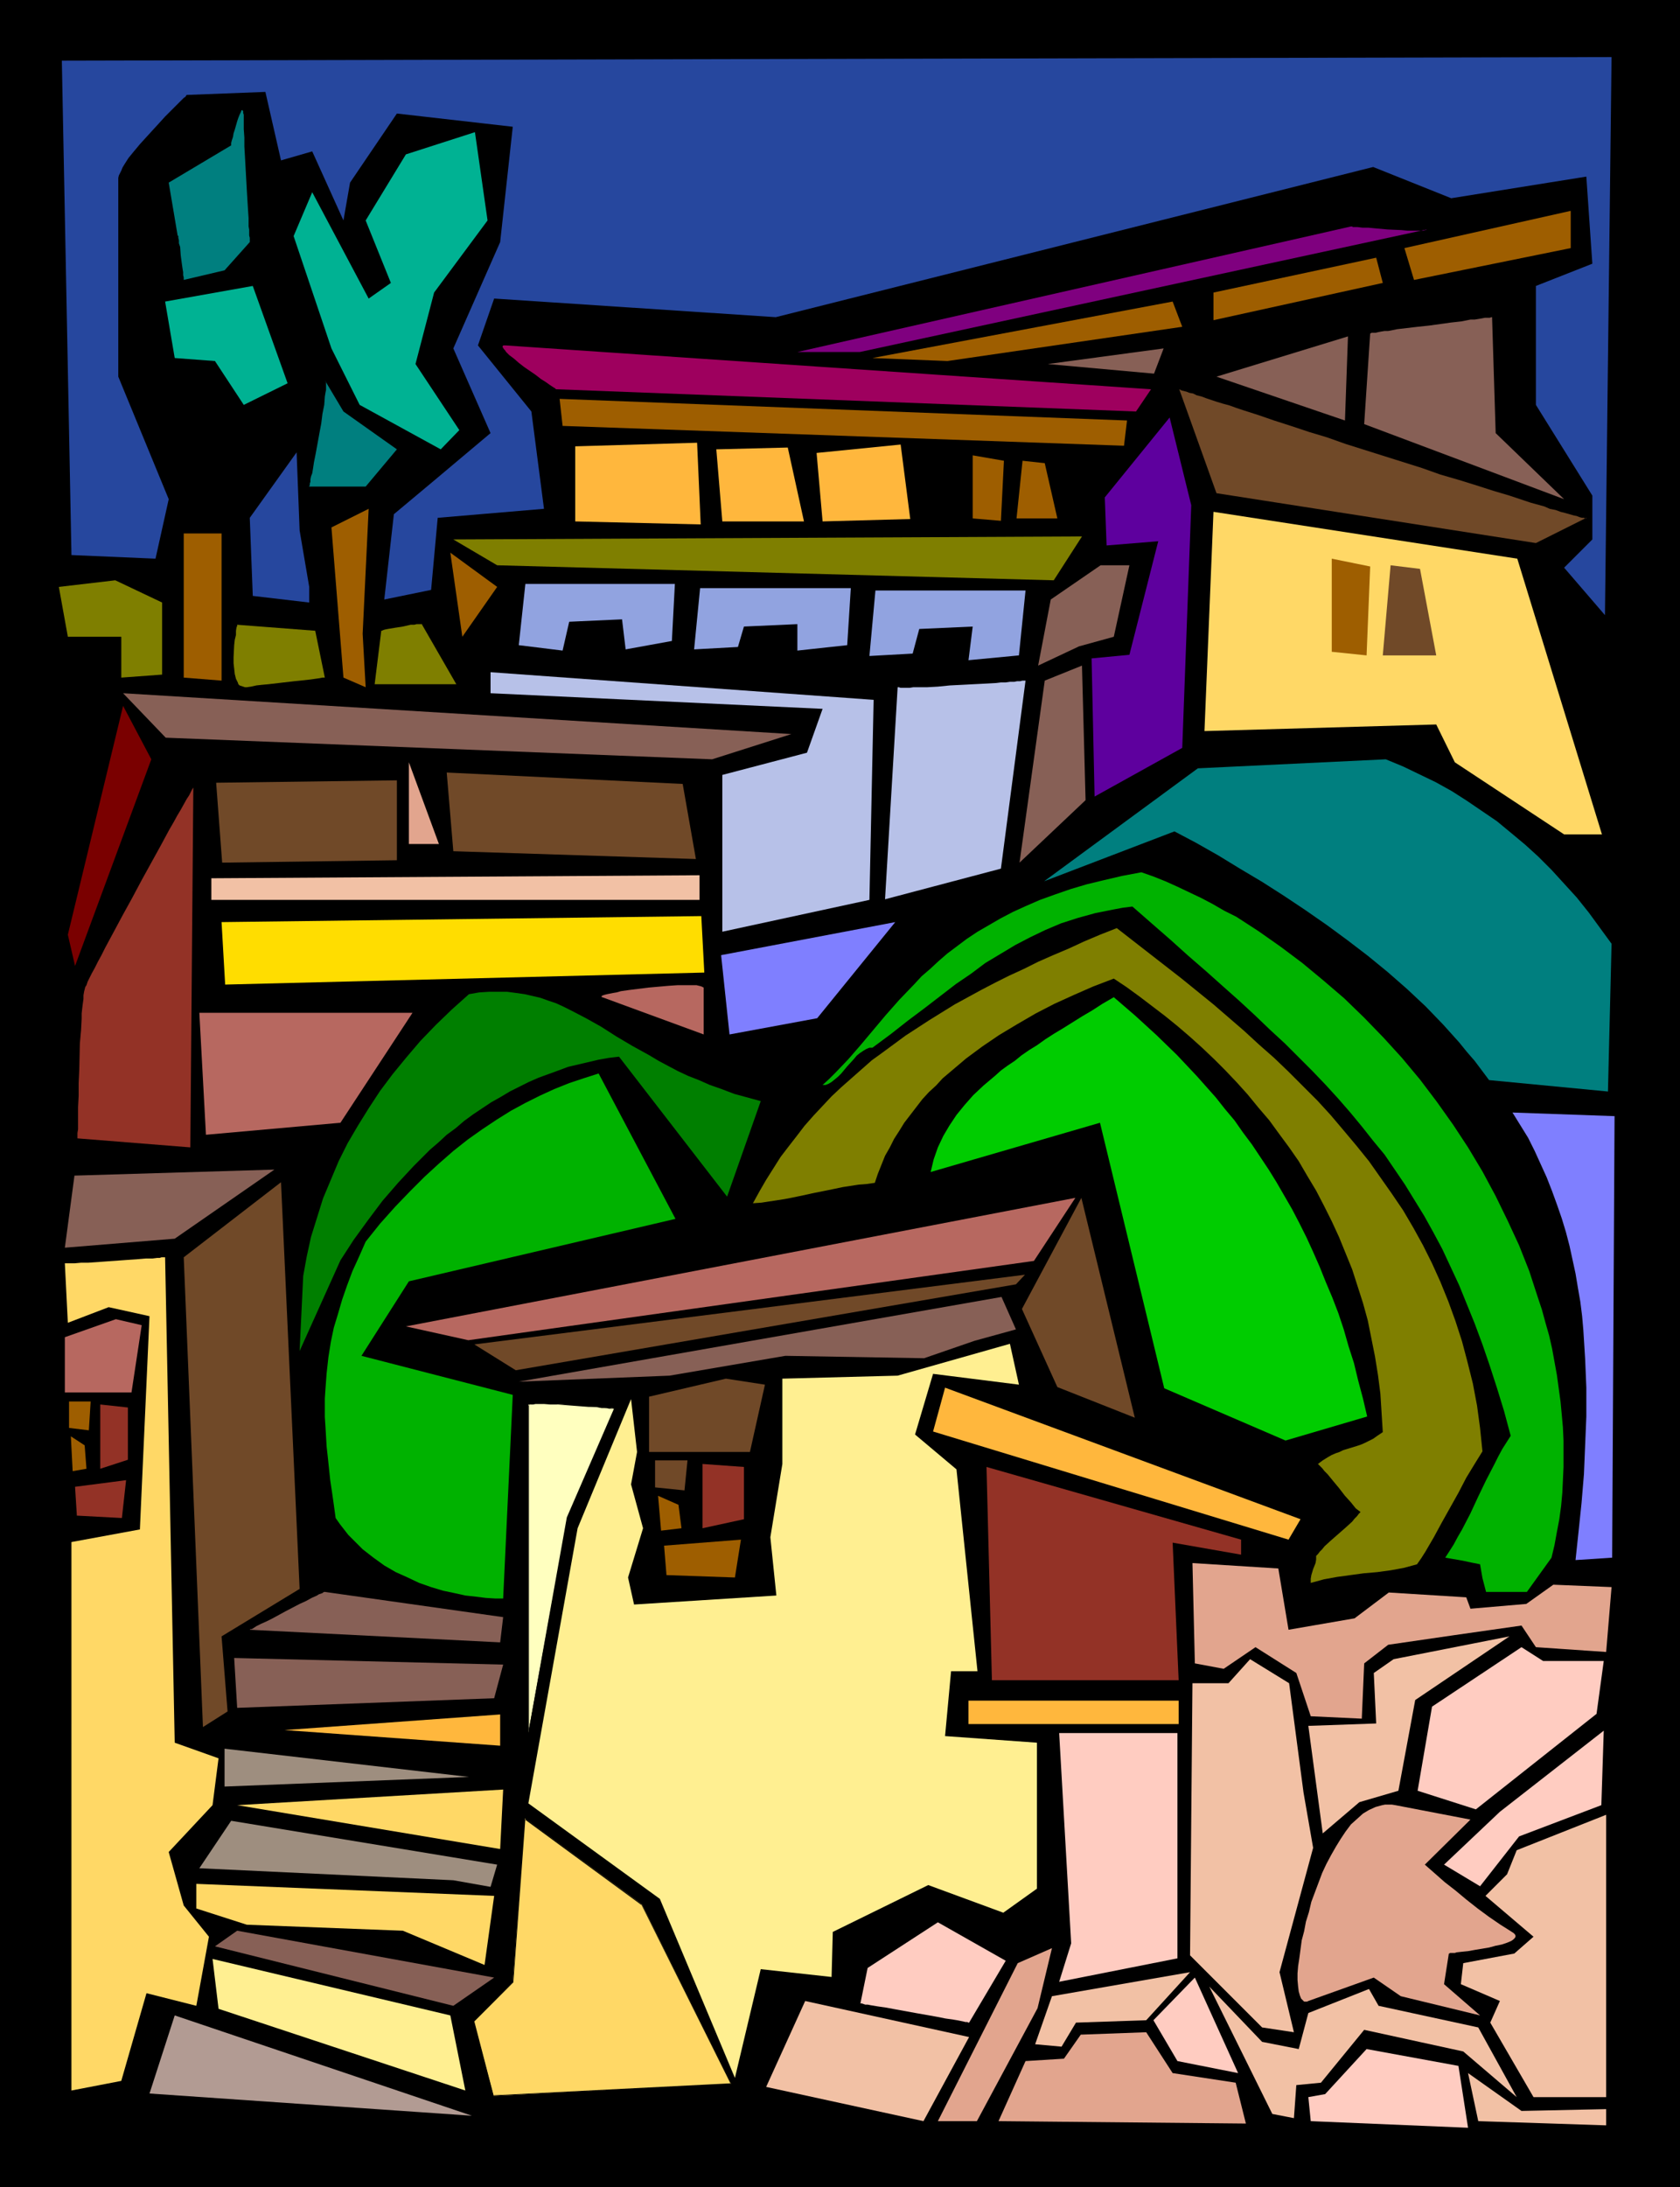 <?xml version="1.0" encoding="UTF-8" standalone="no"?>
<svg
   version="1.0"
   width="119.622mm"
   height="155.668mm"
   id="svg110"
   sodipodi:docname="Town 15.wmf"
   xmlns:inkscape="http://www.inkscape.org/namespaces/inkscape"
   xmlns:sodipodi="http://sodipodi.sourceforge.net/DTD/sodipodi-0.dtd"
   xmlns="http://www.w3.org/2000/svg"
   xmlns:svg="http://www.w3.org/2000/svg">
  <rect width="100%" height="100%" fill="#333333" stroke="none"/>
  <sodipodi:namedview
     id="namedview110"
     pagecolor="#ffffff"
     bordercolor="#000000"
     borderopacity="0.25"
     inkscape:showpageshadow="2"
     inkscape:pageopacity="0.0"
     inkscape:pagecheckerboard="0"
     inkscape:deskcolor="#d1d1d1"
     inkscape:document-units="mm" />
  <defs
     id="defs1">
    <pattern
       id="WMFhbasepattern"
       patternUnits="userSpaceOnUse"
       width="6"
       height="6"
       x="0"
       y="0" />
  </defs>
  <path
     style="fill:#000000;fill-opacity:1;fill-rule:evenodd;stroke:none"
     d="M 0,0 H 452.116 V 588.353 H 0 Z"
     id="path1" />
  <path
     style="fill:#f2c1a5;fill-opacity:1;fill-rule:evenodd;stroke:none"
     d="m 206.183,561.368 42.335,9.211 12.28,-22.623 -44.113,-9.695 z"
     id="path2" />
  <path
     style="fill:#ffccc1;fill-opacity:1;fill-rule:evenodd;stroke:none"
     d="m 260.799,544.077 9.857,-16.644 -18.259,-10.342 -18.905,12.281 -1.939,9.534 h 0.162 0.162 l 0.485,0.162 0.485,0.162 h 0.646 l 0.808,0.162 0.97,0.162 0.97,0.162 2.262,0.323 2.585,0.485 5.332,0.97 5.494,0.97 2.424,0.485 2.262,0.323 0.97,0.162 0.808,0.162 0.808,0.162 0.646,0.162 h 0.485 l 0.323,0.162 z"
     id="path3" />
  <path
     style="fill:#e2a58e;fill-opacity:1;fill-rule:evenodd;stroke:none"
     d="m 273.887,528.08 9.21,-4.04 -3.878,16.159 -16.32,30.379 h -10.503 z"
     id="path4" />
  <path
     style="fill:#e2a58e;fill-opacity:1;fill-rule:evenodd;stroke:none"
     d="m 268.716,570.578 7.271,-16.159 10.341,-0.646 4.524,-6.464 17.613,-0.646 7.11,10.988 16.966,2.585 2.747,10.988 z"
     id="path5" />
  <path
     style="fill:#ffccc1;fill-opacity:1;fill-rule:evenodd;stroke:none"
     d="m 310.405,543.431 11.149,-11.473 11.634,25.693 -16.32,-3.232 z"
     id="path6" />
  <path
     style="fill:#f2c1a5;fill-opacity:1;fill-rule:evenodd;stroke:none"
     d="m 320.262,530.504 -37.165,6.464 -4.524,12.927 7.11,0.646 3.878,-6.464 18.905,-0.646 z"
     id="path7" />
  <path
     style="fill:#f2c1a5;fill-opacity:1;fill-rule:evenodd;stroke:none"
     d="m 325.433,534.382 16.966,34.257 5.817,1.131 0.646,-8.888 6.625,-0.646 11.634,-14.22 26.662,5.817 14.381,12.281 -10.341,-18.745 -26.823,-5.817 -2.585,-4.525 -16.32,6.464 -2.585,9.695 -9.857,-1.939 z"
     id="path8" />
  <path
     style="fill:#ffccc1;fill-opacity:1;fill-rule:evenodd;stroke:none"
     d="m 352.741,570.578 -0.646,-6.464 4.524,-0.808 11.149,-12.119 24.723,4.525 2.585,16.644 z"
     id="path9" />
  <path
     style="fill:#f2c1a5;fill-opacity:1;fill-rule:evenodd;stroke:none"
     d="m 395.076,557.651 14.381,10.18 22.784,-0.485 v 4.363 l -34.418,-1.131 z"
     id="path10" />
  <path
     style="fill:#f2c1a5;fill-opacity:1;fill-rule:evenodd;stroke:none"
     d="m 432.241,564.115 v -75.948 l -24.076,9.534 -2.585,6.464 -5.817,5.817 12.927,10.988 -5.171,4.525 -13.735,2.585 -0.646,5.656 10.503,4.525 -2.585,5.817 11.634,20.037 z"
     id="path11" />
  <path
     style="fill:#ffccc1;fill-opacity:1;fill-rule:evenodd;stroke:none"
     d="m 431.594,465.544 -0.646,20.037 -22.137,8.403 -10.503,13.412 -9.695,-5.817 15.027,-14.22 z"
     id="path12" />
  <path
     style="fill:#e2a58e;fill-opacity:1;fill-rule:evenodd;stroke:none"
     d="m 398.308,542.138 -9.695,-8.403 1.293,-8.241 h 0.162 l 0.162,-0.162 h 0.323 0.323 0.646 l 0.485,-0.162 1.454,-0.162 1.616,-0.162 1.777,-0.323 3.878,-0.646 1.777,-0.485 1.616,-0.323 1.454,-0.485 1.131,-0.485 0.485,-0.323 0.323,-0.323 0.162,-0.162 0.162,-0.323 v -0.323 l -0.162,-0.323 -0.323,-0.323 -0.485,-0.323 -3.07,-1.939 -3.07,-2.101 -3.07,-2.262 -3.07,-2.424 -2.909,-2.424 -2.909,-2.262 -2.747,-2.424 -2.585,-2.262 12.28,-12.119 -20.198,-3.878 -0.97,-0.162 h -0.97 -0.808 l -0.808,0.162 -1.777,0.485 -1.777,0.808 -1.616,0.97 -1.616,1.454 -1.616,1.454 -1.454,1.939 -1.293,1.939 -1.293,2.101 -1.293,2.262 -1.293,2.424 -1.131,2.424 -0.97,2.585 -0.97,2.585 -0.97,2.585 -0.646,2.747 -0.808,2.585 -0.485,2.585 -0.646,2.424 -0.323,2.424 -0.323,2.424 -0.323,2.101 -0.162,1.939 v 1.778 l 0.162,1.778 0.162,1.293 0.323,1.131 0.323,0.808 0.323,0.323 0.323,0.323 0.162,0.162 h 0.485 0.323 l 0.323,-0.162 17.613,-6.302 7.271,5.009 z"
     id="path13" />
  <path
     style="fill:#f2c1a5;fill-opacity:1;fill-rule:evenodd;stroke:none"
     d="m 320.262,525.979 0.646,-73.201 h 9.695 l 5.817,-6.464 10.503,6.464 3.878,29.41 2.585,14.866 -9.049,33.449 3.878,16.159 -8.564,-1.293 z"
     id="path14" />
  <path
     style="fill:#e2a58e;fill-opacity:1;fill-rule:evenodd;stroke:none"
     d="m 321.555,447.446 -0.646,-26.986 23.107,1.454 2.747,16.482 17.774,-3.07 9.21,-6.948 20.845,1.293 1.131,3.07 15.027,-1.293 7.271,-5.171 15.674,0.646 -1.454,17.452 -18.905,-1.293 -3.878,-5.817 -18.098,2.585 -17.774,2.585 -6.463,5.009 -0.646,14.866 -13.735,-0.646 -3.878,-11.635 -10.988,-6.948 -8.564,5.817 z"
     id="path15" />
  <path
     style="fill:#f2c1a5;fill-opacity:1;fill-rule:evenodd;stroke:none"
     d="m 406.225,440.174 -31.186,6.14 -5.332,3.717 0.646,13.574 -18.259,0.646 3.878,28.925 9.857,-8.403 10.503,-3.07 4.524,-24.4 z"
     id="path16" />
  <path
     style="fill:#ffccc1;fill-opacity:1;fill-rule:evenodd;stroke:none"
     d="M 431.594,446.799 H 415.274 l -5.817,-3.717 -24.076,15.998 -3.878,22.623 15.674,5.009 32.479,-25.693 z"
     id="path17" />
  <path
     style="fill:#ffccc1;fill-opacity:1;fill-rule:evenodd;stroke:none"
     d="m 288.268,522.747 -3.232,-56.557 h 31.832 v 60.597 l -31.832,6.302 z"
     id="path18" />
  <path
     style="fill:#ffb73d;fill-opacity:1;fill-rule:evenodd;stroke:none"
     d="m 317.192,457.464 v 6.302 h -56.555 v -6.302 z"
     id="path19" />
  <path
     style="fill:#933226;fill-opacity:1;fill-rule:evenodd;stroke:none"
     d="m 266.939,451.97 -1.454,-57.365 68.512,19.553 v 4.04 l -18.421,-3.232 1.616,37.004 z"
     id="path20" />
  <path
     style="fill:#ffb73d;fill-opacity:1;fill-rule:evenodd;stroke:none"
     d="m 254.335,373.275 95.658,35.388 -3.232,5.494 -95.658,-29.086 z"
     id="path21" />
  <path
     style="fill:#704928;fill-opacity:1;fill-rule:evenodd;stroke:none"
     d="m 305.396,381.355 -14.381,-59.142 -15.997,29.894 9.534,21.007 z"
     id="path22" />
  <path
     style="fill:#b76860;fill-opacity:1;fill-rule:evenodd;stroke:none"
     d="m 289.399,322.213 -180.168,34.581 16.805,3.717 152.213,-21.33 z"
     id="path23" />
  <path
     style="fill:#704928;fill-opacity:1;fill-rule:evenodd;stroke:none"
     d="m 275.826,342.896 -148.174,18.745 11.149,6.948 134.601,-23.108 z"
     id="path24" />
  <path
     style="fill:#876056;fill-opacity:1;fill-rule:evenodd;stroke:none"
     d="m 139.61,371.66 40.558,-1.616 31.186,-5.333 37.326,0.646 13.573,-4.686 11.149,-3.07 -3.878,-8.726 z"
     id="path25" />
  <path
     style="fill:#704928;fill-opacity:1;fill-rule:evenodd;stroke:none"
     d="m 174.674,375.699 v 14.866 h 27.146 l 4.04,-18.098 -10.503,-1.616 z"
     id="path26" />
  <path
     style="fill:#b76860;fill-opacity:1;fill-rule:evenodd;stroke:none"
     d="m 17.451,359.702 v 14.866 h 17.936 l 2.747,-18.098 -6.948,-1.616 z"
     id="path27" />
  <path
     style="fill:#704928;fill-opacity:1;fill-rule:evenodd;stroke:none"
     d="m 176.29,392.828 h 8.726 l -0.808,8.08 -7.918,-0.808 z"
     id="path28" />
  <path
     style="fill:#9e5e00;fill-opacity:1;fill-rule:evenodd;stroke:none"
     d="m 18.582,376.992 h 5.817 l -0.485,7.756 -5.332,-0.646 z"
     id="path29" />
  <path
     style="fill:#933226;fill-opacity:1;fill-rule:evenodd;stroke:none"
     d="m 189.055,393.798 v 17.29 l 11.149,-2.424 v -14.058 z"
     id="path30" />
  <path
     style="fill:#933226;fill-opacity:1;fill-rule:evenodd;stroke:none"
     d="m 26.985,377.8 v 17.29 l 7.433,-2.424 v -14.058 z"
     id="path31" />
  <path
     style="fill:#9e5e00;fill-opacity:1;fill-rule:evenodd;stroke:none"
     d="m 177.097,402.362 5.494,2.424 0.808,6.302 -5.494,0.646 z"
     id="path32" />
  <path
     style="fill:#9e5e00;fill-opacity:1;fill-rule:evenodd;stroke:none"
     d="m 19.067,386.364 3.716,2.424 0.485,6.302 -3.716,0.646 z"
     id="path33" />
  <path
     style="fill:#9e5e00;fill-opacity:1;fill-rule:evenodd;stroke:none"
     d="m 178.713,415.774 20.683,-1.616 -1.616,10.18 -18.421,-0.646 z"
     id="path34" />
  <path
     style="fill:#933226;fill-opacity:1;fill-rule:evenodd;stroke:none"
     d="m 20.198,399.938 13.735,-1.778 -1.131,10.18 -12.119,-0.646 z"
     id="path35" />
  <path
     style="fill:#ffef91;fill-opacity:1;fill-rule:evenodd;stroke:none"
     d="m 155.445,411.088 14.381,-34.742 1.616,14.22 -1.616,8.726 3.232,11.796 -4.04,13.25 1.616,7.272 38.296,-2.424 -1.616,-15.674 3.232,-19.714 v -22.946 l 31.024,-0.808 30.216,-8.564 2.424,10.988 -23.107,-2.909 -4.848,16.321 11.149,9.372 5.655,54.295 h -7.11 l -1.616,17.452 24.723,1.778 v 39.267 l -9.049,6.464 -20.198,-7.433 -25.692,12.604 -0.323,12.119 -19.067,-2.101 -6.948,29.248 -20.198,-48.154 -35.387,-25.693 z"
     id="path36" />
  <path
     style="fill:#00cc00;fill-opacity:1;fill-rule:evenodd;stroke:none"
     d="m 367.93,381.032 -21.976,6.464 -32.64,-14.058 -17.29,-71.423 -45.567,13.25 0.808,-3.393 1.131,-3.232 1.454,-3.07 1.616,-2.747 1.939,-2.909 2.101,-2.585 2.424,-2.747 2.747,-2.585 3.07,-2.585 1.616,-1.454 1.777,-1.293 1.939,-1.293 1.777,-1.454 2.101,-1.454 2.101,-1.293 2.262,-1.616 2.262,-1.454 2.424,-1.454 2.585,-1.616 2.585,-1.616 2.747,-1.616 2.747,-1.778 3.07,-1.778 5.817,5.009 5.655,5.171 5.494,5.332 5.332,5.656 5.171,5.817 2.424,3.07 2.585,3.07 2.262,3.232 2.424,3.232 2.262,3.393 2.262,3.393 2.101,3.393 4.201,7.272 1.939,3.717 1.939,3.878 1.777,3.878 1.777,4.04 1.616,4.04 1.777,4.201 1.616,4.201 1.454,4.363 1.293,4.525 1.454,4.525 1.131,4.686 1.293,4.848 z"
     id="path37" />
  <path
     style="fill:#7f7f00;fill-opacity:1;fill-rule:evenodd;stroke:none"
     d="m 354.68,393.798 0.485,0.485 0.646,0.646 0.646,0.808 0.808,0.808 1.454,1.778 1.616,1.939 1.616,2.101 1.616,1.778 0.646,0.808 0.646,0.808 0.646,0.485 0.646,0.485 -0.485,0.485 -0.485,0.646 -0.646,0.646 -0.646,0.808 -1.777,1.616 -3.878,3.393 -1.777,1.616 -0.646,0.808 -0.646,0.646 -0.485,0.646 -0.485,0.485 v 0.97 l -0.162,0.97 -0.646,1.616 -0.485,1.616 -0.162,0.97 v 1.131 l 3.555,-0.97 3.555,-0.646 3.555,-0.485 3.555,-0.485 3.716,-0.323 3.555,-0.485 3.555,-0.646 3.555,-0.97 1.131,-1.616 1.131,-1.778 2.262,-3.878 2.101,-3.878 2.262,-4.04 2.262,-4.04 2.101,-4.04 2.262,-3.717 2.101,-3.393 -0.646,-6.302 -0.808,-5.979 -1.131,-5.979 -1.454,-5.817 -1.454,-5.494 -1.777,-5.494 -1.939,-5.333 -2.101,-5.171 -2.262,-5.009 -2.424,-4.848 -2.585,-4.686 -2.747,-4.686 -3.07,-4.525 -3.07,-4.363 -3.07,-4.363 -3.393,-4.201 -3.393,-4.04 -3.555,-4.201 -3.555,-3.878 -3.878,-3.878 -3.878,-3.878 -3.878,-3.717 -4.04,-3.555 -4.04,-3.717 -8.241,-7.11 -8.564,-6.948 -8.726,-6.787 -8.726,-6.787 -4.524,1.778 -4.201,1.778 -4.201,1.939 -4.201,1.778 -4.04,1.778 -3.878,1.939 -3.878,1.778 -3.878,1.939 -3.716,1.939 -3.555,1.939 -3.555,1.939 -3.393,2.101 -3.393,2.101 -3.232,2.101 -3.232,2.101 -3.07,2.262 -3.07,2.262 -2.909,2.101 -2.747,2.424 -2.747,2.424 -2.747,2.424 -2.585,2.424 -2.424,2.585 -2.424,2.585 -2.424,2.747 -2.101,2.747 -2.262,2.909 -2.101,2.747 -1.939,3.07 -1.939,3.07 -1.777,3.07 -1.777,3.232 2.262,-0.162 2.101,-0.323 4.201,-0.646 4.04,-0.808 3.716,-0.808 4.04,-0.808 3.878,-0.808 4.201,-0.646 2.101,-0.162 2.262,-0.323 0.808,-2.424 0.97,-2.424 0.97,-2.424 1.293,-2.262 1.131,-2.262 1.454,-2.262 1.293,-2.101 1.616,-2.101 1.616,-2.101 1.616,-2.101 1.777,-1.939 1.939,-1.778 1.777,-1.939 2.101,-1.778 4.201,-3.555 4.363,-3.232 4.524,-3.07 4.848,-2.909 5.009,-2.909 5.009,-2.585 5.332,-2.424 5.171,-2.262 5.494,-2.101 3.393,2.262 3.555,2.585 3.393,2.585 3.393,2.585 3.393,2.747 3.393,2.909 3.232,2.909 3.232,3.07 3.07,3.07 3.07,3.232 2.909,3.232 2.909,3.555 2.909,3.393 2.585,3.555 2.747,3.717 2.585,3.717 2.262,3.878 2.424,4.04 2.101,4.04 2.101,4.201 1.939,4.201 1.777,4.363 1.777,4.363 1.454,4.525 1.454,4.525 1.293,4.686 0.97,4.848 0.97,4.848 0.808,5.009 0.646,5.009 0.323,5.171 0.323,5.171 -1.454,0.97 -1.131,0.808 -1.293,0.646 -0.97,0.485 -1.131,0.485 -0.97,0.323 -3.716,1.131 -0.97,0.485 -0.97,0.323 -1.131,0.485 -1.131,0.646 -1.293,0.808 z"
     id="path38" />
  <path
     style="fill:#00b200;fill-opacity:1;fill-rule:evenodd;stroke:none"
     d="m 388.936,419.006 4.686,0.808 2.262,0.485 2.424,0.485 0.646,3.717 0.97,3.717 h 10.988 l 6.625,-9.211 0.808,-3.393 0.646,-3.555 0.646,-3.393 0.485,-3.555 0.323,-3.555 0.162,-3.393 0.162,-3.555 v -3.555 -3.555 l -0.162,-3.555 -0.323,-3.555 -0.323,-3.393 -0.485,-3.555 -0.485,-3.555 -0.646,-3.555 -0.646,-3.555 -0.808,-3.555 -0.97,-3.393 -0.97,-3.555 -1.131,-3.393 -2.262,-6.948 -2.747,-6.948 -3.07,-6.625 -3.232,-6.625 -3.555,-6.625 -3.878,-6.464 -4.04,-6.14 -4.363,-6.14 -4.524,-5.979 -4.848,-5.817 -5.009,-5.494 -5.171,-5.333 -5.332,-5.171 -5.655,-4.848 -5.655,-4.686 -5.817,-4.363 -5.979,-4.201 -5.979,-3.878 -3.232,-1.616 -3.07,-1.778 -3.07,-1.616 -6.463,-3.07 -3.232,-1.454 -3.232,-1.293 -3.232,-1.131 -5.171,0.97 -4.848,1.131 -4.686,1.131 -4.363,1.293 -4.201,1.454 -4.04,1.454 -3.716,1.616 -3.555,1.616 -3.393,1.778 -3.07,1.778 -3.07,1.778 -2.909,1.939 -2.585,1.939 -2.585,1.939 -2.424,2.101 -2.262,2.101 -2.262,1.939 -1.939,2.101 -4.04,4.201 -3.716,4.201 -3.393,4.04 -3.393,4.04 -3.232,3.717 -3.393,3.555 -1.777,1.778 -1.777,1.616 h 0.808 l 0.808,-0.323 0.808,-0.485 0.808,-0.646 0.97,-0.808 0.808,-0.808 1.616,-1.939 1.777,-1.939 0.808,-0.97 0.808,-0.646 0.97,-0.646 0.808,-0.485 0.808,-0.323 h 0.808 l 5.009,-3.717 4.524,-3.555 4.524,-3.393 4.201,-3.232 4.201,-3.232 4.04,-2.747 3.878,-2.909 4.04,-2.424 4.04,-2.424 4.04,-2.101 4.04,-1.939 4.201,-1.778 4.524,-1.454 4.686,-1.293 2.424,-0.485 2.424,-0.485 2.585,-0.485 2.585,-0.323 5.171,4.525 5.009,4.363 4.848,4.363 4.848,4.201 4.524,4.04 4.363,3.878 4.201,3.878 4.04,3.878 4.04,3.717 3.716,3.717 3.716,3.717 3.555,3.717 3.393,3.717 3.232,3.717 3.07,3.717 3.07,3.878 3.07,3.717 2.747,4.04 2.747,4.04 2.585,4.201 2.585,4.201 2.424,4.363 2.424,4.525 2.262,4.848 2.262,4.848 2.101,5.171 2.101,5.171 2.101,5.656 1.939,5.656 1.939,5.979 1.939,6.302 1.777,6.625 -1.131,1.778 -1.131,1.778 -1.131,2.101 -0.97,1.939 -2.262,4.363 -2.101,4.363 -2.101,4.525 -2.262,4.363 -1.131,1.939 -1.131,2.101 -1.131,1.778 z"
     id="path39" />
  <path
     style="fill:#7f7fff;fill-opacity:1;fill-rule:evenodd;stroke:none"
     d="m 434.503,300.236 -0.646,118.769 -9.857,0.646 0.808,-7.595 0.808,-7.756 0.646,-7.756 0.323,-7.756 0.323,-7.756 v -7.756 l -0.323,-7.756 -0.485,-7.756 -0.323,-3.717 -0.485,-3.878 -0.646,-3.717 -0.646,-3.878 -0.808,-3.717 -0.808,-3.717 -0.97,-3.717 -1.131,-3.717 -1.293,-3.717 -1.293,-3.555 -1.454,-3.717 -1.616,-3.555 -1.616,-3.555 -1.777,-3.555 -2.101,-3.393 -2.101,-3.393 z"
     id="path40" />
  <path
     style="fill:#007f7f;fill-opacity:1;fill-rule:evenodd;stroke:none"
     d="m 400.732,290.541 31.994,3.07 0.97,-39.751 -3.07,-4.201 -3.07,-4.201 -3.232,-4.04 -3.393,-3.717 -3.393,-3.717 -3.555,-3.555 -3.555,-3.232 -3.878,-3.232 -3.716,-3.07 -4.04,-2.747 -4.04,-2.747 -4.04,-2.585 -4.363,-2.424 -4.363,-2.101 -4.363,-2.101 -4.686,-1.939 -50.576,2.424 -41.366,30.379 35.064,-13.412 5.817,3.07 5.979,3.393 5.817,3.555 5.979,3.555 5.817,3.717 5.817,3.878 5.817,4.04 5.494,4.04 5.494,4.201 5.332,4.363 5.171,4.525 5.009,4.686 4.686,4.848 4.363,4.848 2.101,2.585 2.101,2.424 1.939,2.585 z"
     id="path41" />
  <path
     style="fill:#ffd866;fill-opacity:1;fill-rule:evenodd;stroke:none"
     d="m 420.93,224.45 h 10.18 l -22.784,-74.17 -81.762,-12.604 -2.424,58.981 62.372,-1.778 5.009,10.18 z"
     id="path42" />
  <path
     style="fill:#704928;fill-opacity:1;fill-rule:evenodd;stroke:none"
     d="m 426.908,139.292 -13.573,6.787 -85.963,-13.412 -10.018,-27.955 v 0 l 0.323,0.162 0.323,0.162 0.646,0.162 0.646,0.162 0.808,0.323 0.97,0.162 0.97,0.485 1.293,0.323 1.293,0.485 1.454,0.485 1.454,0.485 1.616,0.485 1.777,0.485 1.777,0.646 1.939,0.646 4.04,1.293 4.201,1.454 4.524,1.454 4.848,1.616 4.848,1.454 5.009,1.778 20.521,6.464 5.009,1.778 5.009,1.454 4.686,1.454 4.524,1.454 4.363,1.293 3.878,1.293 1.939,0.646 1.777,0.485 1.777,0.485 1.454,0.646 1.616,0.323 1.293,0.485 1.293,0.323 1.131,0.323 1.131,0.323 0.808,0.162 0.808,0.323 0.646,0.162 h 0.485 l 0.323,0.162 h 0.323 z"
     id="path43" />
  <path
     style="fill:#9e5e00;fill-opacity:1;fill-rule:evenodd;stroke:none"
     d="m 358.396,150.28 v 25.047 l 9.372,0.97 0.97,-23.915 z"
     id="path44" />
  <path
     style="fill:#9e5e00;fill-opacity:1;fill-rule:evenodd;stroke:none"
     d="m 261.768,122.486 v 16.967 l 7.595,0.646 0.808,-16.159 z"
     id="path45" />
  <path
     style="fill:#704928;fill-opacity:1;fill-rule:evenodd;stroke:none"
     d="m 374.232,152.057 -2.101,24.239 h 14.381 l -4.363,-23.269 z"
     id="path46" />
  <path
     style="fill:#9e5e00;fill-opacity:1;fill-rule:evenodd;stroke:none"
     d="m 275.18,123.94 -1.616,15.513 h 10.988 l -3.393,-14.866 z"
     id="path47" />
  <path
     style="fill:#5e009e;fill-opacity:1;fill-rule:evenodd;stroke:none"
     d="m 314.768,112.306 5.817,23.592 -2.424,65.283 -23.591,13.089 -0.808,-37.166 10.18,-0.97 7.756,-30.541 -13.896,1.131 -0.485,-12.927 z"
     id="path48" />
  <path
     style="fill:#00b200;fill-opacity:1;fill-rule:evenodd;stroke:none"
     d="m 181.783,327.868 -20.683,-39.105 -4.04,1.293 -3.878,1.293 -4.04,1.616 -3.878,1.778 -3.878,1.939 -3.878,2.101 -3.878,2.424 -3.878,2.585 -3.878,2.747 -3.878,3.07 -3.878,3.393 -3.878,3.555 -3.878,3.878 -4.04,4.201 -4.04,4.525 -1.939,2.424 -1.939,2.424 -1.777,4.04 -1.777,3.878 -1.454,3.878 -1.293,3.717 -1.131,3.878 -1.131,3.717 -0.808,3.878 -0.646,4.04 -0.485,4.363 -0.323,4.363 -0.162,2.424 v 2.424 2.585 l 0.162,2.424 0.162,2.747 0.162,2.747 0.323,2.909 0.323,3.07 0.323,3.07 0.485,3.232 0.485,3.393 0.485,3.555 1.131,1.616 1.131,1.454 1.131,1.454 1.293,1.293 2.585,2.585 2.909,2.262 2.909,2.101 3.07,1.778 3.232,1.454 3.07,1.454 3.232,1.131 3.232,0.97 3.07,0.646 2.909,0.646 2.909,0.323 2.585,0.323 2.585,0.162 h 2.101 l 2.585,-54.779 -40.719,-10.503 12.765,-20.037 z"
     id="path49" />
  <path
     style="fill:#007f00;fill-opacity:1;fill-rule:evenodd;stroke:none"
     d="m 204.729,296.197 -3.555,-0.97 -3.555,-0.97 -3.393,-1.293 -3.232,-1.131 -2.909,-1.293 -2.909,-1.131 -2.747,-1.293 -2.747,-1.454 -2.424,-1.293 -2.424,-1.454 -4.686,-2.585 -4.363,-2.585 -4.04,-2.585 -4.04,-2.262 -4.04,-2.101 -1.939,-0.97 -2.101,-0.97 -1.939,-0.646 -2.262,-0.808 -2.101,-0.485 -2.101,-0.485 -2.262,-0.323 -2.424,-0.323 h -2.424 -2.585 l -2.585,0.162 -2.747,0.485 -4.524,4.04 -4.363,4.201 -4.201,4.363 -3.716,4.363 -3.716,4.525 -3.393,4.525 -3.07,4.686 -2.909,4.686 -2.747,4.686 -2.424,4.848 -2.101,5.009 -2.101,5.009 -1.616,5.171 -1.616,5.171 -1.131,5.171 -0.97,5.333 -0.97,20.199 10.988,-24.4 3.555,-5.494 3.878,-5.333 3.878,-5.171 4.201,-4.848 4.201,-4.525 4.363,-4.363 2.262,-1.939 2.262,-2.101 2.424,-1.778 2.262,-1.939 2.424,-1.778 2.424,-1.616 2.424,-1.616 2.585,-1.454 2.424,-1.454 2.585,-1.293 2.585,-1.293 2.585,-1.131 5.332,-1.939 2.585,-0.97 2.747,-0.646 2.747,-0.646 2.747,-0.646 2.747,-0.485 2.747,-0.323 29.085,37.651 z"
     id="path50" />
  <path
     style="fill:#b29b93;fill-opacity:1;fill-rule:evenodd;stroke:none"
     d="m 47.021,542.138 -6.787,21.007 86.771,5.979 z"
     id="path51" />
  <path
     style="fill:#ffef91;fill-opacity:1;fill-rule:evenodd;stroke:none"
     d="m 57.201,526.949 1.616,13.412 66.412,21.976 -4.04,-20.199 z"
     id="path52" />
  <path
     style="fill:#876056;fill-opacity:1;fill-rule:evenodd;stroke:none"
     d="m 57.848,523.555 64.149,15.998 10.988,-7.595 -69.159,-12.604 z"
     id="path53" />
  <path
     style="fill:#ffd866;fill-opacity:1;fill-rule:evenodd;stroke:none"
     d="m 52.838,506.75 v 6.625 l 13.573,4.363 42.012,1.616 21.976,9.211 2.585,-18.583 z"
     id="path54" />
  <path
     style="fill:#9e8e7f;fill-opacity:1;fill-rule:evenodd;stroke:none"
     d="m 53.646,502.548 68.351,3.232 10.018,1.778 1.777,-5.979 -71.582,-11.796 z"
     id="path55" />
  <path
     style="fill:#ffd866;fill-opacity:1;fill-rule:evenodd;stroke:none"
     d="m 134.601,497.377 -70.774,-11.796 71.582,-4.201 z"
     id="path56" />
  <path
     style="fill:#9e8e7f;fill-opacity:1;fill-rule:evenodd;stroke:none"
     d="m 60.433,470.392 v 10.18 l 65.765,-2.585 z"
     id="path57" />
  <path
     style="fill:#ffb73d;fill-opacity:1;fill-rule:evenodd;stroke:none"
     d="m 134.601,461.181 v 8.403 l -58.009,-4.201 z"
     id="path58" />
  <path
     style="fill:#876056;fill-opacity:1;fill-rule:evenodd;stroke:none"
     d="m 132.985,456.818 2.424,-9.049 -72.39,-1.778 0.808,13.412 z"
     id="path59" />
  <path
     style="fill:#704928;fill-opacity:1;fill-rule:evenodd;stroke:none"
     d="m 54.616,464.574 -5.171,-126.364 26.177,-20.199 5.009,109.397 -21.006,12.766 1.616,20.199 z"
     id="path60" />
  <path
     style="fill:#876056;fill-opacity:1;fill-rule:evenodd;stroke:none"
     d="m 87.418,428.216 47.991,6.787 -0.808,6.787 -67.381,-3.393 v 0 l 0.162,-0.162 h 0.323 l 0.323,-0.162 0.485,-0.323 0.485,-0.323 1.293,-0.646 1.454,-0.646 1.616,-0.808 3.555,-1.939 3.716,-1.939 1.777,-0.808 1.454,-0.808 1.454,-0.646 0.485,-0.323 0.485,-0.162 0.485,-0.162 0.162,-0.162 0.323,-0.162 z"
     id="path61" />
  <path
     style="fill:#876056;fill-opacity:1;fill-rule:evenodd;stroke:none"
     d="m 20.037,316.234 53.808,-1.616 -26.823,18.583 -29.57,2.424 z"
     id="path62" />
  <path
     style="fill:#ffd866;fill-opacity:1;fill-rule:evenodd;stroke:none"
     d="m 17.451,339.826 h 1.131 1.454 l 1.777,-0.162 h 1.939 l 2.262,-0.162 2.262,-0.162 4.524,-0.323 2.262,-0.162 2.262,-0.162 1.939,-0.162 h 1.777 l 1.293,-0.162 h 0.646 l 0.485,-0.162 h 0.485 0.323 0.162 l 2.585,130.566 11.796,4.201 -1.616,12.604 -11.796,12.604 4.04,14.382 6.787,8.403 -3.393,18.583 -13.412,-3.393 -6.787,23.592 -13.412,2.585 V 414.804 l 18.421,-3.393 2.585,-57.365 -10.988,-2.424 -10.988,4.201 z"
     id="path63" />
  <path
     style="fill:#933226;fill-opacity:1;fill-rule:evenodd;stroke:none"
     d="m 52.03,211.684 -0.808,96.955 -30.378,-2.424 v -1.454 l 0.162,-0.97 v -3.232 -1.293 -1.454 l 0.162,-3.07 v -3.393 l 0.162,-3.555 0.162,-7.11 0.323,-3.555 0.162,-3.07 v -1.454 l 0.162,-1.454 0.162,-1.293 0.162,-1.131 v -0.97 l 0.162,-0.97 0.162,-0.646 0.162,-0.646 0.323,-0.485 0.323,-0.97 0.485,-0.97 0.646,-1.293 0.808,-1.454 0.808,-1.616 0.97,-1.778 0.97,-1.939 1.131,-2.101 1.131,-2.101 2.424,-4.525 2.585,-4.686 2.585,-4.848 2.585,-4.686 2.585,-4.686 1.131,-2.101 1.131,-2.101 1.131,-1.939 0.97,-1.778 0.97,-1.616 0.808,-1.454 0.808,-1.454 0.646,-0.97 0.485,-0.97 0.323,-0.646 0.323,-0.485 z"
     id="path64" />
  <path
     style="fill:#b76860;fill-opacity:1;fill-rule:evenodd;stroke:none"
     d="M 55.424,305.246 91.619,302.014 111.009,272.443 H 53.646 Z"
     id="path65" />
  <path
     style="fill:#b76860;fill-opacity:1;fill-rule:evenodd;stroke:none"
     d="m 162.07,268.241 h -0.162 v -0.162 -0.162 l 0.323,-0.162 0.485,-0.162 0.646,-0.162 0.808,-0.162 0.808,-0.162 0.97,-0.162 1.131,-0.323 2.262,-0.323 2.585,-0.323 2.585,-0.323 5.494,-0.485 2.424,-0.162 h 2.262 0.97 0.97 0.808 l 0.646,0.162 0.646,0.162 0.323,0.162 0.323,0.162 v 0.162 12.443 z"
     id="path66" />
  <path
     style="fill:#ffdd00;fill-opacity:1;fill-rule:evenodd;stroke:none"
     d="m 59.625,248.042 0.97,16.805 128.945,-3.232 -0.808,-15.19 z"
     id="path67" />
  <path
     style="fill:#f2c1a5;fill-opacity:1;fill-rule:evenodd;stroke:none"
     d="M 56.878,242.064 H 188.247 v -6.625 l -131.369,0.808 z"
     id="path68" />
  <path
     style="fill:#704928;fill-opacity:1;fill-rule:evenodd;stroke:none"
     d="m 187.277,231.075 -3.555,-20.199 -63.503,-3.07 1.777,21.168 z"
     id="path69" />
  <path
     style="fill:#704928;fill-opacity:1;fill-rule:evenodd;stroke:none"
     d="m 106.808,209.907 v 21.492 l -47.021,0.646 -1.616,-21.492 z"
     id="path70" />
  <path
     style="fill:#e2a58e;fill-opacity:1;fill-rule:evenodd;stroke:none"
     d="m 110.04,205.059 v 21.976 h 8.079 z"
     id="path71" />
  <path
     style="fill:#876056;fill-opacity:1;fill-rule:evenodd;stroke:none"
     d="M 212.969,197.464 191.64,204.251 44.598,198.434 33.125,186.476 Z"
     id="path72" />
  <path
     style="fill:#7a0000;fill-opacity:1;fill-rule:evenodd;stroke:none"
     d="m 33.125,189.87 7.595,14.382 -20.521,55.587 -1.939,-8.403 z"
     id="path73" />
  <path
     style="fill:#7f7fff;fill-opacity:1;fill-rule:evenodd;stroke:none"
     d="m 196.326,278.26 23.591,-4.363 21.006,-25.855 -46.86,8.888 z"
     id="path74" />
  <path
     style="fill:#b7c1e8;fill-opacity:1;fill-rule:evenodd;stroke:none"
     d="m 132.015,180.82 v 5.656 l 89.357,4.201 -4.201,11.796 -22.784,5.979 v 42.175 l 39.588,-8.564 1.131,-53.81 z"
     id="path75" />
  <path
     style="fill:#b7c1e8;fill-opacity:1;fill-rule:evenodd;stroke:none"
     d="m 241.57,184.86 -3.393,57.042 31.186,-8.241 6.625,-50.578 h -0.323 -0.485 l -0.646,0.162 h -0.808 l -0.808,0.162 h -1.131 l -1.131,0.162 h -1.293 l -1.293,0.162 -2.909,0.162 -3.232,0.162 -3.07,0.162 -3.232,0.162 -3.232,0.323 -2.909,0.162 h -1.293 -1.293 -1.131 l -0.97,0.162 h -2.424 l -0.485,-0.162 h -0.162 z"
     id="path76" />
  <path
     style="fill:#91a3e0;fill-opacity:1;fill-rule:evenodd;stroke:none"
     d="m 233.976,176.458 1.616,-17.613 h 40.396 l -1.777,17.452 -13.573,1.293 1.131,-9.049 -14.381,0.646 -1.777,6.625 z"
     id="path77" />
  <path
     style="fill:#91a3e0;fill-opacity:1;fill-rule:evenodd;stroke:none"
     d="m 186.793,174.68 1.616,-16.482 h 40.558 l -0.97,15.351 -13.412,1.454 v -7.11 l -14.381,0.646 -1.616,5.494 z"
     id="path78" />
  <path
     style="fill:#91a3e0;fill-opacity:1;fill-rule:evenodd;stroke:none"
     d="m 139.61,173.549 1.777,-16.482 h 40.235 l -0.808,15.351 -12.442,2.262 -0.97,-8.08 -14.22,0.646 -1.777,7.756 z"
     id="path79" />
  <path
     style="fill:#876056;fill-opacity:1;fill-rule:evenodd;stroke:none"
     d="m 296.186,152.057 -13.412,9.211 -3.393,17.775 10.988,-5.171 9.372,-2.585 4.201,-19.229 z"
     id="path80" />
  <path
     style="fill:#876056;fill-opacity:1;fill-rule:evenodd;stroke:none"
     d="m 281.158,183.083 -6.787,48.962 17.774,-16.805 -0.97,-36.196 z"
     id="path81" />
  <path
     style="fill:#7f7f00;fill-opacity:1;fill-rule:evenodd;stroke:none"
     d="m 291.177,144.301 -7.595,11.796 -149.79,-4.04 -11.796,-6.948 z"
     id="path82" />
  <path
     style="fill:#9e5e00;fill-opacity:1;fill-rule:evenodd;stroke:none"
     d="m 121.189,148.664 3.232,22.623 9.372,-13.412 z"
     id="path83" />
  <path
     style="fill:#7f7f00;fill-opacity:1;fill-rule:evenodd;stroke:none"
     d="m 113.594,168.055 9.21,15.998 h -21.976 l 1.777,-14.382 h 0.162 l 0.323,-0.162 0.485,-0.162 0.808,-0.162 0.97,-0.162 0.97,-0.162 2.101,-0.323 2.101,-0.485 h 0.97 l 0.646,-0.162 h 0.646 0.485 0.323 z"
     id="path84" />
  <path
     style="fill:#7f7f00;fill-opacity:1;fill-rule:evenodd;stroke:none"
     d="M 84.832,169.671 63.826,168.055 v 0 0.162 0.162 l -0.162,0.323 -0.162,0.97 v 1.131 l -0.323,1.293 -0.162,1.454 -0.162,3.232 v 1.616 l 0.162,1.454 0.162,1.454 0.323,1.293 0.485,0.97 0.162,0.485 0.323,0.323 0.485,0.162 0.485,0.162 0.485,0.162 h 0.485 l 1.131,-0.162 1.454,-0.323 1.454,-0.162 1.777,-0.162 6.948,-0.808 1.616,-0.162 1.454,-0.162 1.454,-0.162 1.131,-0.162 1.131,-0.162 0.808,-0.162 h 0.485 0.162 z"
     id="path85" />
  <path
     style="fill:#7f7f00;fill-opacity:1;fill-rule:evenodd;stroke:none"
     d="m 43.628,181.467 v -19.391 l -12.604,-5.979 -15.189,1.778 2.424,13.412 h 14.381 v 10.988 z"
     id="path86" />
  <path
     style="fill:#9e5e00;fill-opacity:1;fill-rule:evenodd;stroke:none"
     d="M 92.427,182.275 89.195,141.877 l 10.018,-5.009 -1.616,33.611 0.808,14.382 z"
     id="path87" />
  <path
     style="fill:#9e5e00;fill-opacity:1;fill-rule:evenodd;stroke:none"
     d="m 49.445,182.275 v -38.782 h 10.18 v 39.59 z"
     id="path88" />
  <path
     style="fill:#ffb73d;fill-opacity:1;fill-rule:evenodd;stroke:none"
     d="m 154.799,120.062 v 20.199 l 33.771,0.808 -0.97,-21.976 z"
     id="path89" />
  <path
     style="fill:#ffb73d;fill-opacity:1;fill-rule:evenodd;stroke:none"
     d="m 192.771,120.87 1.616,19.391 h 21.976 l -4.363,-19.876 z"
     id="path90" />
  <path
     style="fill:#ffb73d;fill-opacity:1;fill-rule:evenodd;stroke:none"
     d="m 219.756,121.84 1.616,18.421 23.591,-0.646 -2.585,-20.037 z"
     id="path91" />
  <path
     style="fill:#9e5e00;fill-opacity:1;fill-rule:evenodd;stroke:none"
     d="m 150.597,107.296 0.808,7.272 151.082,5.333 0.808,-6.787 z"
     id="path92" />
  <path
     style="fill:#9e005e;fill-opacity:1;fill-rule:evenodd;stroke:none"
     d="m 136.055,92.915 h -0.323 -0.323 l -0.162,0.323 v 0.162 l 0.162,0.162 0.162,0.323 0.323,0.323 0.323,0.485 0.808,0.808 1.293,0.97 1.293,1.131 1.454,1.131 3.07,2.101 1.454,1.131 1.293,0.808 1.131,0.808 0.485,0.323 0.485,0.323 0.323,0.162 0.162,0.162 0.162,0.162 h 0.162 l 155.93,5.979 4.04,-5.979 z"
     id="path93" />
  <path
     style="fill:#9e5e00;fill-opacity:1;fill-rule:evenodd;stroke:none"
     d="m 234.783,96.308 20.198,0.808 63.18,-9.211 -2.585,-6.787 z"
     id="path94" />
  <path
     style="fill:#9e5e00;fill-opacity:1;fill-rule:evenodd;stroke:none"
     d="m 326.564,78.695 v 7.433 l 45.567,-10.019 -1.777,-6.787 z"
     id="path95" />
  <path
     style="fill:#9e5e00;fill-opacity:1;fill-rule:evenodd;stroke:none"
     d="m 377.948,66.737 2.585,8.564 42.174,-8.564 V 56.718 Z"
     id="path96" />
  <path
     style="fill:#876056;fill-opacity:1;fill-rule:evenodd;stroke:none"
     d="m 401.539,85.32 0.97,31.187 18.421,17.775 -53.808,-20.199 1.616,-24.4 h 0.162 l 0.162,-0.162 h 0.485 0.646 l 0.646,-0.162 0.808,-0.162 0.97,-0.162 h 0.97 l 2.424,-0.485 2.747,-0.323 2.747,-0.323 3.07,-0.323 5.817,-0.808 2.909,-0.323 2.424,-0.485 h 1.131 l 0.97,-0.162 0.97,-0.162 0.808,-0.162 h 0.808 0.485 l 0.485,-0.162 z"
     id="path97" />
  <path
     style="fill:#876056;fill-opacity:1;fill-rule:evenodd;stroke:none"
     d="M 362.759,90.491 361.951,113.114 327.372,101.318 Z"
     id="path98" />
  <path
     style="fill:#7f007f;fill-opacity:1;fill-rule:evenodd;stroke:none"
     d="M 383.927,61.728 231.39,94.692 H 214.585 L 363.567,60.92 h 0.323 l 0.162,0.162 h 0.485 0.808 l 1.293,0.162 h 1.616 l 1.616,0.162 3.555,0.323 3.716,0.162 1.616,0.162 h 1.616 1.293 1.131 0.323 l 0.323,-0.162 h 0.323 z"
     id="path99" />
  <path
     style="fill:#876056;fill-opacity:1;fill-rule:evenodd;stroke:none"
     d="m 313.152,93.723 -2.585,6.787 -28.601,-2.585 z"
     id="path100" />
  <path
     style="fill:#00b293;fill-opacity:1;fill-rule:evenodd;stroke:none"
     d="M 89.195,93.723 79.015,63.505 84.024,51.709 99.213,80.311 105.192,76.109 98.405,59.304 109.232,41.529 l 18.582,-5.979 3.393,23.754 -14.381,19.391 -5.009,19.229 11.796,17.775 -5.009,5.171 -21.814,-11.958 z"
     id="path101" />
  <path
     style="fill:#00b293;fill-opacity:1;fill-rule:evenodd;stroke:none"
     d="m 44.436,81.119 2.585,15.19 10.826,0.808 7.756,11.796 11.796,-5.817 -9.372,-26.178 z"
     id="path102" />
  <path
     style="fill:#007f7f;fill-opacity:1;fill-rule:evenodd;stroke:none"
     d="M 47.829,63.505 45.405,49.124 62.21,39.105 v -0.323 -0.323 l 0.162,-0.646 0.323,-0.97 0.162,-0.97 0.323,-0.97 0.646,-2.262 0.323,-0.97 0.323,-0.808 0.323,-0.646 0.162,-0.485 0.323,-0.162 v 0.162 l 0.162,0.162 v 0.162 0.323 l 0.162,0.485 v 0.485 1.616 0.808 0.97 l 0.162,2.262 v 2.424 l 0.162,2.747 0.162,2.909 0.323,5.817 0.162,2.747 0.162,2.585 0.162,2.424 v 2.262 l 0.162,0.808 v 0.97 0.646 l 0.162,0.646 v 0.485 0.323 0.323 l -6.787,7.595 -10.988,2.585 V 75.14 74.655 L 49.284,74.009 V 73.201 L 49.122,72.231 48.96,71.1 48.637,68.676 48.476,66.414 48.152,65.444 v -0.808 l -0.162,-0.646 v -0.485 l -0.162,-0.162 z"
     id="path103" />
  <path
     style="fill:#007f7f;fill-opacity:1;fill-rule:evenodd;stroke:none"
     d="m 87.418,102.287 5.009,8.403 14.381,10.18 -8.402,10.019 H 83.216 v -0.162 l 0.162,-0.162 v -0.485 l 0.162,-0.485 v -0.646 l 0.162,-0.808 0.323,-0.808 0.162,-0.97 0.323,-2.101 0.485,-2.424 0.97,-5.332 0.485,-2.585 0.323,-2.585 0.485,-2.424 0.162,-2.262 0.162,-0.97 0.162,-0.808 v -0.808 -0.646 -0.485 l -0.162,-0.323 z"
     id="path104" />
  <path
     style="fill:#26479e;fill-opacity:1;fill-rule:evenodd;stroke:none"
     d="M 19.229,149.31 16.643,16.321 433.695,15.351 l -1.777,150.118 -10.988,-12.766 7.595,-7.595 V 133.313 L 413.335,108.912 V 76.917 l 15.189,-5.979 -1.616,-23.431 -36.357,5.817 -21.006,-8.403 -160.777,40.398 -75.784,-5.009 -4.363,12.604 14.381,17.775 3.393,26.178 -28.601,2.424 -1.777,19.391 -12.604,2.585 2.585,-22.946 10.826,-9.049 15.189,-12.766 L 121.997,93.723 134.601,65.121 137.994,34.096 106.808,30.541 94.204,49.124 92.427,59.304 84.024,40.721 75.622,43.145 71.421,24.723 50.415,25.531 h -0.162 l -0.162,0.162 -0.162,0.323 -0.485,0.323 -0.323,0.323 -0.485,0.485 -1.131,1.131 -1.454,1.454 -1.616,1.616 -1.616,1.778 -1.777,1.939 -3.393,3.717 -1.616,1.939 -1.454,1.778 -1.131,1.778 -0.485,0.808 -0.323,0.808 -0.323,0.646 -0.323,0.646 -0.162,0.646 v 0.485 53.163 -0.162 l 13.573,32.965 -3.555,15.998 z"
     id="path105" />
  <path
     style="fill:#26479e;fill-opacity:1;fill-rule:evenodd;stroke:none"
     d="m 68.027,160.298 -0.808,-21.007 12.604,-17.613 0.808,21.007 2.585,15.19 v 4.201 z"
     id="path106" />
  <path
     style="fill:#ffd866;fill-opacity:1;fill-rule:evenodd;stroke:none"
     d="m 141.226,489.136 31.509,23.108 24.076,48.316 -63.988,3.232 -5.332,-20.037 10.503,-10.503 z"
     id="path107" />
  <path
     style="fill:#000000;fill-opacity:1;fill-rule:evenodd;stroke:none"
     d="m 141.387,489.136 -0.323,0.162 31.509,23.108 v -0.162 l 24.076,48.316 0.162,-0.162 -63.988,3.232 v 0 l -5.171,-19.876 v 0 l 10.503,-10.503 3.232,-44.114 -0.323,-0.162 -3.07,44.276 v 0 l -10.665,10.503 5.332,20.037 64.311,-3.07 -24.238,-48.477 -31.671,-23.269 z"
     id="path108" />
  <path
     style="fill:#ffffbf;fill-opacity:1;fill-rule:evenodd;stroke:none"
     d="m 142.195,377.8 v 88.229 l 10.503,-57.688 12.604,-29.41 h -0.162 l -0.323,-0.162 h -0.323 -0.646 -0.485 l -1.454,-0.162 -1.616,-0.162 -1.939,-0.162 -4.201,-0.323 -4.04,-0.323 h -2.101 -1.616 -2.262 -0.646 -0.485 -0.323 l -0.323,0.162 z"
     id="path109" />
  <path
     style="fill:#000000;fill-opacity:1;fill-rule:evenodd;stroke:none"
     d="m 142.357,377.8 h -0.162 v 88.229 h 0.162 l 10.503,-57.688 v 0 l 12.604,-29.571 h -0.323 -0.323 -0.323 l -0.646,-0.162 h -0.485 l -1.454,-0.162 -1.616,-0.162 -1.939,-0.162 -4.201,-0.323 -4.04,-0.162 -2.101,-0.162 h -1.616 -2.262 -0.646 -0.485 l -0.323,0.162 h -0.323 l -0.162,0.162 h 0.162 v 0 h -0.162 v 0.323 l 0.323,-0.323 h -0.162 0.323 0.323 0.485 l 0.646,-0.162 h 2.262 l 1.616,0.162 h 2.101 l 4.04,0.323 4.201,0.323 h 1.939 l 1.616,0.323 h 1.454 l 0.485,0.162 h 0.646 0.323 0.323 0.162 v -0.162 l -12.765,29.41 -10.341,57.85 h 0.162 v -88.229 h -0.162 z"
     id="path110" />
</svg>
